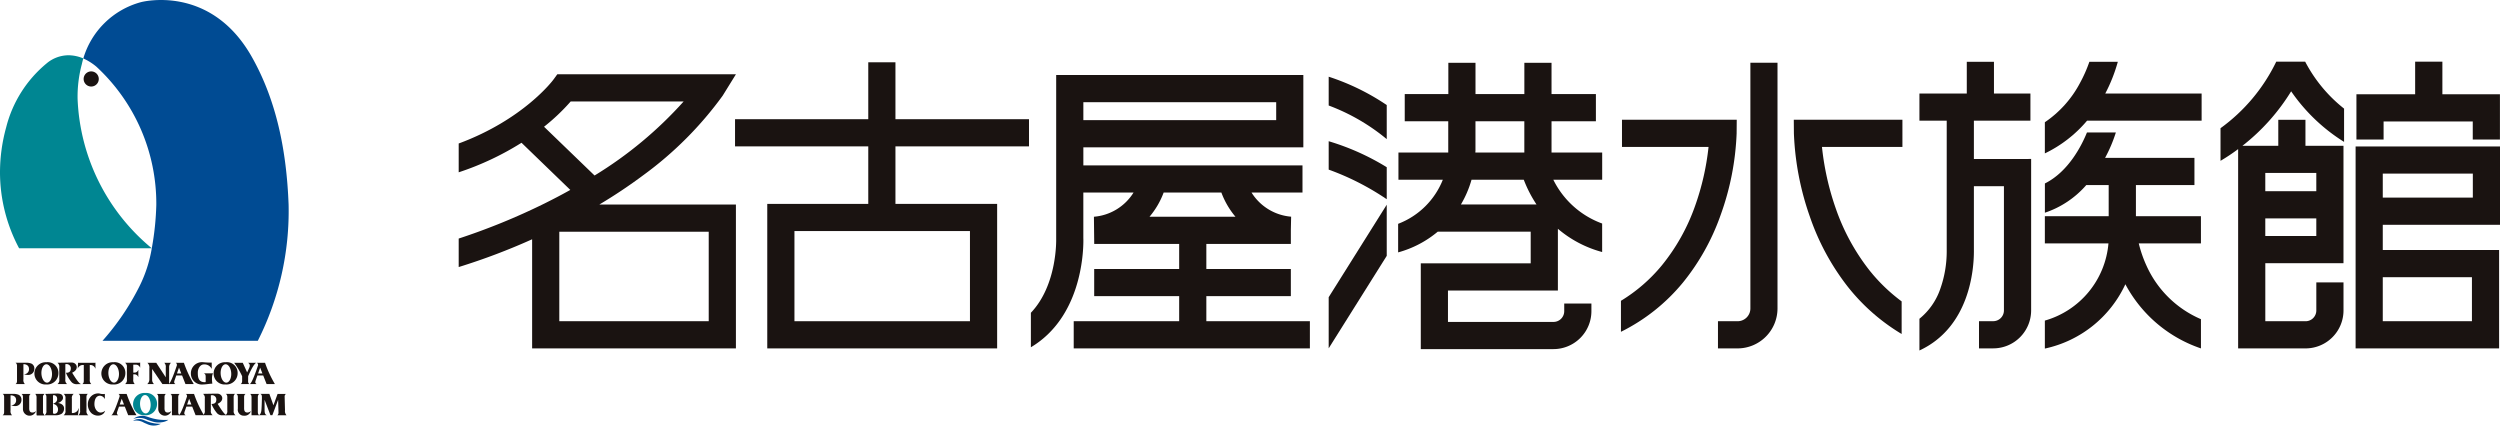 <svg xmlns="http://www.w3.org/2000/svg" width="293.747" height="50" viewBox="0 0 293.747 50">
  <g id="logo" transform="translate(-440 0)">
    <g id="logo-2" data-name="logo" transform="translate(440)">
      <path id="Path_479" data-name="Path 479" d="M81.69,29.171a15.725,15.725,0,0,1-1.441,4.455A29.327,29.327,0,0,1,75.9,40.042H94.149a33.862,33.862,0,0,0,3.618-15.984c-.238-6.384-1.434-12.259-4.32-17.368C88.557-1.965,80.405.256,80.405.256a9.7,9.7,0,0,0-6.76,6.611,6.593,6.593,0,0,1,1.536.968,21.9,21.9,0,0,1,7.041,16.227,32.855,32.855,0,0,1-.532,5.11" transform="translate(-63.856)" fill="#004b93"/>
      <path id="Path_480" data-name="Path 480" d="M17.834,71.549A23.961,23.961,0,0,1,9.117,54a14.724,14.724,0,0,1,.5-4.088q.074-.34.172-.672c-.045-.019-.09-.037-.135-.053a4.537,4.537,0,0,0-1.57-.317,4.016,4.016,0,0,0-2.608.957A14.257,14.257,0,0,0,.723,57.35,19.956,19.956,0,0,0,0,62.567a18.978,18.978,0,0,0,2.245,8.982Z" transform="translate(0 -42.377)" fill="#008692"/>
      <path id="Path_481" data-name="Path 481" d="M75.718,64.007a.889.889,0,1,1-.89-.89.889.889,0,0,1,.89.89" transform="translate(-64.112 -54.728)" fill="#1a1311"/>
      <path id="Path_482" data-name="Path 482" d="M52.454,321.2c0,.536-.568.467-.568.467a4.116,4.116,0,0,0,.665,1.105.789.789,0,0,0,.607.238l.484-.011v-.013c-.048-.02-.139-.03-.413-.391s-.615-.936-.615-.936c.873-.367.581-1.221-.087-1.192,0,0-.053,0-.24,0l-1.382.026v.011a.569.569,0,0,1,.2.532v1.418a.572.572,0,0,1-.2.533V323h1.11v-.011a.571.571,0,0,1-.2-.533v-1.788a.5.5,0,0,1,.643.533" transform="translate(-44.138 -277.869)" fill="#1a1311"/>
      <path id="Path_483" data-name="Path 483" d="M132.777,323.184h-.786l-1.208-1.772v1.216a.679.679,0,0,0,.21.545v.011h-.777v-.011a.694.694,0,0,0,.239-.545l0-1.313a.715.715,0,0,0-.222-.624v-.011h1.038v.011l1.114,1.7v-1.156a.644.644,0,0,0-.168-.543v-.011h.774v.011a.674.674,0,0,0-.21.543Z" transform="translate(-112.907 -278.054)" fill="#1a1311"/>
      <path id="Path_484" data-name="Path 484" d="M171.342,321.534c-.225.275-.085,1.2-.085,1.2-.289,0-.814.094-1.089.094a1.29,1.29,0,0,1-1.433-1.3,1.314,1.314,0,0,1,1.418-1.32,9.3,9.3,0,0,0,1.031.053v.72h-.013a.93.93,0,0,0-.907-.51c-.431,0-.715.489-.715.948s.028,1.121.772,1.138a.61.61,0,0,0,.152-.012v-.564c0-.172.009-.371-.208-.453v-.013h1.077Z" transform="translate(-146.307 -277.652)" fill="#1a1311"/>
      <path id="Path_485" data-name="Path 485" d="M208.638,322.627c0,.22-.039.389.125.545v.011h-.99v-.011c.187-.118.16-.339.16-.537v-.376A8.6,8.6,0,0,0,207,320.69v-.011h1.011v.011l.51,1.123.247-.544c.171-.39-.052-.534-.132-.579v-.011h.94v.012c-.356.173-.936,1.568-.936,1.568Z" transform="translate(-179.483 -278.054)" fill="#1a1311"/>
      <path id="Path_486" data-name="Path 486" d="M57.321,350.411a.053.053,0,0,0,.044.045.744.744,0,0,0,.756-.547h.033l-.122.805H56.371V350.7a.567.567,0,0,0,.2-.53v-1.421a.571.571,0,0,0-.2-.532v-.011h1.152v.011a.575.575,0,0,0-.2.536Z" transform="translate(-48.878 -301.924)" fill="#1a1311"/>
      <path id="Path_487" data-name="Path 487" d="M70.255,350.173a.567.567,0,0,0,.2.53v.011H69.305V350.7a.568.568,0,0,0,.2-.53v-1.421c0-.2.027-.414-.16-.532v-.011h1.067v.011c-.187.118-.16.335-.16.532Z" transform="translate(-60.093 -301.924)" fill="#1a1311"/>
      <path id="Path_488" data-name="Path 488" d="M231.011,348.209h.974v.011a.361.361,0,0,0-.146.259l.043,1.648a.727.727,0,0,0,.167.576v.011H231V350.7a.354.354,0,0,0,.121-.3l-.045-1.5-.679,1.81h-.224l-.689-1.81v1.185c0,.285.03.529.242.614v.011h-.919V350.7c.135-.013.248-.221.291-.481.041-.241.072-1.356.072-1.525,0-.3-.012-.386-.169-.477v-.011h1.045l.479,1.343Z" transform="translate(-198.396 -301.924)" fill="#1a1311"/>
      <path id="Path_489" data-name="Path 489" d="M31.856,320.216a1.327,1.327,0,0,0-1.432,1.3,1.293,1.293,0,0,0,1.387,1.311,1.323,1.323,0,0,0,1.432-1.315,1.257,1.257,0,0,0-1.387-1.3m.069,2.4c-.343.018-.647-.452-.678-1.045s.222-1.094.565-1.112.646.452.678,1.045-.221,1.094-.564,1.112" transform="translate(-26.38 -277.652)" fill="#1a1311"/>
      <path id="Path_490" data-name="Path 490" d="M91.036,320.216a1.327,1.327,0,0,0-1.432,1.3,1.292,1.292,0,0,0,1.387,1.311,1.323,1.323,0,0,0,1.433-1.315,1.258,1.258,0,0,0-1.387-1.3m.07,2.4c-.343.018-.647-.452-.678-1.045s.222-1.094.565-1.112.647.452.678,1.045-.222,1.094-.565,1.112" transform="translate(-77.694 -277.652)" fill="#1a1311"/>
      <path id="Path_491" data-name="Path 491" d="M111.618,321.682h.19a.446.446,0,0,0,.386-.31h.019v.825h-.019a.446.446,0,0,0-.386-.31h-.19v.586a.65.65,0,0,0,.166.545v.011h-1.116v-.011a.568.568,0,0,0,.2-.533v-1.422a.557.557,0,0,0-.2-.528v-.011h1.588a.347.347,0,0,0,.16-.023h.012v.593h-.012a.531.531,0,0,0-.507-.347h-.291Z" transform="translate(-95.958 -277.901)" fill="#1a1311"/>
      <path id="Path_492" data-name="Path 492" d="M190.263,320.216a1.327,1.327,0,0,0-1.432,1.3,1.293,1.293,0,0,0,1.387,1.311,1.323,1.323,0,0,0,1.433-1.315,1.257,1.257,0,0,0-1.387-1.3m.07,2.4c-.344.018-.647-.452-.678-1.045s.221-1.094.565-1.112.647.452.678,1.045-.222,1.094-.565,1.112" transform="translate(-163.73 -277.652)" fill="#1a1311"/>
      <path id="Path_493" data-name="Path 493" d="M31.558,348.753c0-.2.027-.414-.16-.532v-.011h1.018v.011c-.187.118-.16.335-.16.532v1.416a.574.574,0,0,0,.2.535v.011h-.9Z" transform="translate(-27.225 -301.924)" fill="#1a1311"/>
      <path id="Path_494" data-name="Path 494" d="M41.08,348.989a.874.874,0,0,0,.565-.45.522.522,0,0,0-.047-.43c-.161-.293-.7-.217-.9-.217l-1.135.035v.011c.186.114.16.331.16.528v1.42a.571.571,0,0,1-.2.534v.011H40.68a1.369,1.369,0,0,0,.848-.183.787.787,0,0,0,.269-.591c.015-.444-.39-.622-.718-.668m-.457,1.271a.121.121,0,0,1-.128-.129v-1.991a.062.062,0,0,1,.069-.065.391.391,0,0,1,.418.4.512.512,0,0,1-.422.56v.074a.633.633,0,0,1,.527.62c0,.5-.328.535-.463.535" transform="translate(-34.269 -301.641)" fill="#1a1311"/>
      <path id="Path_495" data-name="Path 495" d="M181.094,348.734c0,.537-.569.468-.569.468a4.136,4.136,0,0,0,.665,1.1.788.788,0,0,0,.607.239l.484-.011v-.013c-.048-.021-.139-.031-.414-.393s-.615-.935-.615-.935c.874-.368.581-1.221-.087-1.192,0,0-.052,0-.239,0l-1.382.025v.011a.572.572,0,0,1,.2.532v1.417a.575.575,0,0,1-.2.534v.011h1.109v-.011a.575.575,0,0,1-.2-.534V348.2a.5.5,0,0,1,.643.533" transform="translate(-155.679 -301.744)" fill="#1a1311"/>
      <path id="Path_496" data-name="Path 496" d="M119.056,347.371a1.328,1.328,0,0,0-1.431,1.306,1.292,1.292,0,0,0,1.386,1.311,1.323,1.323,0,0,0,1.432-1.315,1.259,1.259,0,0,0-1.387-1.3m.07,2.4c-.343.018-.648-.451-.679-1.047s.222-1.091.565-1.109.646.449.678,1.044-.222,1.093-.564,1.111" transform="translate(-101.99 -301.198)" fill="#008692"/>
      <path id="Path_497" data-name="Path 497" d="M200.388,350.173a.567.567,0,0,0,.2.53v.011h-1.151V350.7a.567.567,0,0,0,.2-.53v-1.421c0-.2.027-.414-.16-.532v-.011h1.066v.011c-.187.118-.16.335-.16.532Z" transform="translate(-172.929 -301.924)" fill="#1a1311"/>
      <path id="Path_498" data-name="Path 498" d="M119.256,367.539a4.525,4.525,0,0,1,.438.126,5.706,5.706,0,0,0,2.351.328l0,.01a1.65,1.65,0,0,1-.5.225,2.432,2.432,0,0,1-1.391-.049c-.206-.064-.384-.123-.541-.174a2.139,2.139,0,0,0-1.658-.127l0-.008a1.762,1.762,0,0,1,1.3-.331" transform="translate(-102.274 -318.663)" fill="#004b93"/>
      <path id="Path_499" data-name="Path 499" d="M118.891,370.559c.071.026.148.055.228.087a4.261,4.261,0,0,0,1.808.368l0,.01a1.8,1.8,0,0,1-1.626.012c-.125-.051-.236-.1-.343-.147a1.8,1.8,0,0,0-1.278-.221l0-.009a1.329,1.329,0,0,1,1.213-.1m2.041.455h0Z" transform="translate(-102.036 -321.219)" fill="#004b93"/>
      <path id="Path_500" data-name="Path 500" d="M14.741,322.631a.643.643,0,0,0,.167.541v.011h-1.08v-.011c.187-.118.16-.335.16-.533v-1.418c0-.2.027-.415-.16-.532v-.011h1.153a1.661,1.661,0,0,1,.682.09.613.613,0,0,1,.362.6.717.717,0,0,1-.747.744,1.55,1.55,0,0,1-.447-.074v-.013a.581.581,0,0,0,.565-.64c0-.251-.167-.54-.655-.54Z" transform="translate(-11.99 -278.054)" fill="#1a1311"/>
      <path id="Path_501" data-name="Path 501" d="M3.361,350.162a.643.643,0,0,0,.168.542v.011H2.448V350.7c.187-.118.16-.336.16-.534v-1.417c0-.2.027-.414-.16-.532v-.011H3.6a1.645,1.645,0,0,1,.682.091.614.614,0,0,1,.362.595.717.717,0,0,1-.747.746,1.5,1.5,0,0,1-.446-.075v-.013a.58.58,0,0,0,.565-.64c0-.251-.167-.537-.655-.537Z" transform="translate(-2.123 -301.924)" fill="#1a1311"/>
      <path id="Path_502" data-name="Path 502" d="M70.136,322.526a.645.645,0,0,0,.166.541v.011H69.271v-.011c.187-.117.16-.335.16-.533v-1.7a1.42,1.42,0,0,0-.191.006.628.628,0,0,0-.507.393h-.013l.041-.67.072.012h1.882a.172.172,0,0,0,.087-.016l0,.7h-.012a.613.613,0,0,0-.474-.414c-.062-.008-.183-.01-.183-.01Z" transform="translate(-59.586 -277.948)" fill="#1a1311"/>
      <path id="Path_503" data-name="Path 503" d="M150.8,320.679h-.941v.011a.283.283,0,0,1,.111.314c-.053.164-.709,2.149-.966,2.169v.011h.79v-.011c-.069-.057-.137-.106-.137-.213a.982.982,0,0,1,.069-.274l.179-.518h.682l.4,1.016h.969v-.011a13.544,13.544,0,0,1-1.154-2.493m-.813,1.253.237-.682.268.682Z" transform="translate(-129.194 -278.054)" fill="#1a1311"/>
      <path id="Path_504" data-name="Path 504" d="M222.538,320.679H221.6v.011a.283.283,0,0,1,.111.314c-.053.164-.709,2.149-.966,2.169v.011h.789v-.011c-.069-.057-.137-.106-.137-.213a.982.982,0,0,1,.068-.274l.18-.518h.681l.4,1.016h.969v-.011a13.553,13.553,0,0,1-1.154-2.493m-.813,1.253.238-.682.267.682Z" transform="translate(-191.4 -278.054)" fill="#1a1311"/>
      <path id="Path_505" data-name="Path 505" d="M159.768,348.209h-.942v.011a.284.284,0,0,1,.111.314c-.053.165-.709,2.15-.966,2.17v.011h.79V350.7c-.069-.057-.137-.107-.137-.214a1,1,0,0,1,.069-.275l.18-.515h.682l.4,1.015h.969V350.7a13.56,13.56,0,0,1-1.154-2.495m-.813,1.253.238-.682.267.682Z" transform="translate(-136.973 -301.924)" fill="#1a1311"/>
      <path id="Path_506" data-name="Path 506" d="M100.216,348.209h-.943v.011a.283.283,0,0,1,.111.314c-.053.165-.709,2.15-.965,2.17v.011h.789V350.7c-.068-.057-.137-.107-.137-.214a.979.979,0,0,1,.069-.275l.179-.515H100l.4,1.015h.968V350.7a13.55,13.55,0,0,1-1.153-2.495m-.814,1.253.238-.682.268.682Z" transform="translate(-85.337 -301.924)" fill="#1a1311"/>
      <path id="Path_507" data-name="Path 507" d="M31.34,349.667v-.914c0-.2.027-.414-.16-.532v-.011h1.06v.011c-.187.118-.16.335-.16.532v1.416c0,.2-.027.416.16.535v.011h-.9Z" transform="translate(-27.035 -301.924)" fill="#1a1311"/>
      <path id="Path_508" data-name="Path 508" d="M20.747,350.236a.567.567,0,0,1-.492.149c-.312-.051-.282-.444-.282-.591v-1.04c0-.2-.026-.414.16-.532v-.011H19.077v.011c.187.118.16.335.16.532v1.2a.785.785,0,0,0,1.524.293Z" transform="translate(-16.541 -301.924)" fill="#1a1311"/>
      <path id="Path_509" data-name="Path 509" d="M150.951,349.667v-.914c0-.2.026-.414-.16-.532v-.011h1.059v.011c-.186.118-.16.335-.16.532v1.416c0,.2-.026.416.16.535v.011h-.9Z" transform="translate(-130.748 -301.924)" fill="#1a1311"/>
      <path id="Path_510" data-name="Path 510" d="M140.353,350.236a.569.569,0,0,1-.493.149c-.313-.051-.282-.444-.282-.591v-1.04c0-.2-.026-.414.16-.532v-.011h-1.056v.011c.187.118.16.335.16.532v1.2a.786.786,0,0,0,1.525.293Z" transform="translate(-120.248 -301.924)" fill="#1a1311"/>
      <path id="Path_511" data-name="Path 511" d="M221.316,349.667v-.914c0-.2.027-.414-.16-.532v-.011h1.06v.011c-.187.118-.161.335-.161.532v1.416c0,.2-.026.416.161.535v.011h-.9Z" transform="translate(-191.76 -301.924)" fill="#1a1311"/>
      <path id="Path_512" data-name="Path 512" d="M210.721,350.236a.567.567,0,0,1-.492.149c-.312-.051-.282-.444-.282-.591v-1.04c0-.2-.026-.414.159-.532v-.011h-1.056v.011c.187.118.16.335.16.532v1.2a.7.7,0,0,0,.735.813.754.754,0,0,0,.789-.52Z" transform="translate(-181.264 -301.924)" fill="#1a1311"/>
      <path id="Path_513" data-name="Path 513" d="M79.682,349.845a.8.8,0,0,1-.5.2c-.421,0-.742-.462-.742-.987,0-.46.148-.992.671-.992a.688.688,0,0,1,.554.407v-.618a1.324,1.324,0,0,1-.626-.047,1.178,1.178,0,0,0-.97.312,1.317,1.317,0,0,0-.4.968,1.4,1.4,0,0,0,.419,1.028,1.141,1.141,0,0,0,.825.29.908.908,0,0,0,.6-.248.9.9,0,0,0,.183-.3Z" transform="translate(-67.346 -301.572)" fill="#1a1311"/>
    </g>
    <g id="logo-3" data-name="logo" transform="translate(493.896 7.247)">
      <path id="Path_514" data-name="Path 514" d="M51.112,19.929H71.734V30.524H51.112ZM59.786.1V6.787H44.131V9.98H59.786v6.759H47.918V33.718h27.01V16.738H62.979V9.98H78.671V6.787H62.979V.1Z" transform="translate(-11.661 -0.028)" fill="#1a1311"/>
      <path id="Path_515" data-name="Path 515" d="M204.909.171v28.87a1.5,1.5,0,0,1-1.5,1.5H201.1v3.194h2.305a4.7,4.7,0,0,0,4.691-4.694V.171Z" transform="translate(-53.137 -0.045)" fill="#1a1311"/>
      <path id="Path_516" data-name="Path 516" d="M318.293,13.537H302.926V37.266h16.861V25.706H306.118V22.74h13.774v-9.2ZM316.7,19.546H306.118V16.73H316.7Zm-.105,14.527H306.118V28.9h10.476Z" transform="translate(-80.041 -3.577)" fill="#1a1311"/>
      <path id="Path_517" data-name="Path 517" d="M318.331,3.83h-5.172V0h-3.2V3.83h-6.9V9.149h3.192V7.023h10.477V9.149h3.193V3.83Z" transform="translate(-80.078)" fill="#1a1311"/>
      <path id="Path_518" data-name="Path 518" d="M16.519,17.322a60.619,60.619,0,0,0,5.216-3.485,42.148,42.148,0,0,0,9.281-9.308l1.558-2.516H11.587l-.481.659C11.07,2.719,7.634,7.322,0,10.146v3.385a33.556,33.556,0,0,0,7.381-3.471L13.114,15.6c-1.066.6-2.1,1.132-3.064,1.611A76.992,76.992,0,0,1,0,21.315v3.348A75.091,75.091,0,0,0,8.628,21.4v12.82H32.573v-16.9H16.519ZM10.028,8.177a23.619,23.619,0,0,0,3.131-2.97H26.431a46.684,46.684,0,0,1-10.466,8.7Zm19.35,22.852H11.821V20.516H29.378Z" transform="translate(0 -0.532)" fill="#1a1311"/>
      <path id="Path_519" data-name="Path 519" d="M111.993,31.059V28.114h9.929V24.922h-9.929V21.977h9.929v-1.6l.033-1.6h.014a6.062,6.062,0,0,1-4.67-2.842h5.991V12.75H97.542V10.628H123.39v-8.5H94.349V21.367l0,.033c0,.062.146,5.4-2.973,8.667v4.052c5.833-3.473,6.168-10.876,6.168-12.527,0-.131,0-.228-.005-.28v-5.37h5.9a6.061,6.061,0,0,1-4.668,2.842h.013l.035,3.192H108.8v2.945H98.815v3.193H108.8v2.945H96.409v3.194h27.75V31.059ZM97.542,5.326H120.2V7.433H97.542Zm9.436,10.616h6.782a9.561,9.561,0,0,0,1.655,2.841h-10.1a9.527,9.527,0,0,0,1.661-2.841" transform="translate(-24.145 -0.563)" fill="#1a1311"/>
      <path id="Path_520" data-name="Path 520" d="M197.607,9.272H185.729v3.195H195.9a30.246,30.246,0,0,1-1.609,7.009A23.3,23.3,0,0,1,190.4,26.4a18.972,18.972,0,0,1-4.793,4.147v3.642a22.122,22.122,0,0,0,7.3-5.806,26.507,26.507,0,0,0,4.416-7.923A31.691,31.691,0,0,0,199.2,10.88l.013-1.608Z" transform="translate(-49.044 -2.45)" fill="#1a1311"/>
      <path id="Path_521" data-name="Path 521" d="M222.036,26.887a24.99,24.99,0,0,1-3.9-7.2,31.858,31.858,0,0,1-1.618-7.22h9.453V9.273H213.207l.013,1.606a33.122,33.122,0,0,0,1.872,9.768,28.215,28.215,0,0,0,4.4,8.169,23.279,23.279,0,0,0,6.388,5.63V30.616a20.277,20.277,0,0,1-3.845-3.728" transform="translate(-56.335 -2.45)" fill="#1a1311"/>
      <path id="Path_522" data-name="Path 522" d="M244.8,11.442h-5.13V6.937h6.643V3.744h-4.285V.016h-3.193V3.744H233.27V6.937h3.207V22.288a13.212,13.212,0,0,1-.752,4.4,7.774,7.774,0,0,1-2.455,3.524v3.727c5.917-2.743,6.4-9.542,6.4-11.647V14.634H243.2v14.6a1.263,1.263,0,0,1-1.261,1.262H240.27v3.194h1.671a4.461,4.461,0,0,0,4.455-4.456v-17.8Z" transform="translate(-61.636 -0.004)" fill="#1a1311"/>
      <path id="Path_523" data-name="Path 523" d="M271.72,3.744H260.4A18.794,18.794,0,0,0,261.874.016h-3.343a16.121,16.121,0,0,1-1.1,2.486A12.77,12.77,0,0,1,253.3,7.12v3.661a14.956,14.956,0,0,0,4.959-3.844H271.72Z" transform="translate(-66.928 -0.004)" fill="#1a1311"/>
      <path id="Path_524" data-name="Path 524" d="M271.639,21.143H264v-3.66h6.876V14.289h-10.5a16.936,16.936,0,0,0,1.268-2.988h-3.395c-.62,1.527-2.167,4.607-4.944,5.994v3.437a11.084,11.084,0,0,0,4.863-3.249H260.8v3.66H253.3v3.193h7.473a10.344,10.344,0,0,1-7.473,9.072v3.287a13.562,13.562,0,0,0,9.46-7.559,15.785,15.785,0,0,0,8.881,7.54V33.242a12.354,12.354,0,0,1-6.388-6.261,14.459,14.459,0,0,1-.92-2.646h7.308Z" transform="translate(-66.928 -2.986)" fill="#1a1311"/>
      <path id="Path_525" data-name="Path 525" d="M289.651,3.482a21.075,21.075,0,0,0,6.219,5.943V5.516A17.1,17.1,0,0,1,291.3,0h-3.4a20.8,20.8,0,0,1-6.548,7.817V11.65a22.279,22.279,0,0,0,2.07-1.379V33.69h7.924a4.462,4.462,0,0,0,4.457-4.455v-3.3h-3.194v3.3a1.263,1.263,0,0,1-1.263,1.262h-4.731V23.676H295.8V9.881h-4.468V6.829H288.14V9.881h-4.209a24.121,24.121,0,0,0,5.72-6.4m-3.038,14.93h5.994v2.071h-5.994Zm5.994-3.193h-5.994V13.072h5.994Z" transform="translate(-74.34)" fill="#1a1311"/>
      <path id="Path_526" data-name="Path 526" d="M145.754,5.731A27.135,27.135,0,0,0,138.933,2.4V5.784a23.565,23.565,0,0,1,6.821,3.95Z" transform="translate(-36.71 -0.634)" fill="#1a1311"/>
      <path id="Path_527" data-name="Path 527" d="M145.754,15.757a28.541,28.541,0,0,0-6.821-3.055v3.337a30.612,30.612,0,0,1,6.821,3.479Z" transform="translate(-36.71 -3.356)" fill="#1a1311"/>
      <path id="Path_528" data-name="Path 528" d="M138.933,33.708v6.007l6.821-10.865V22.842Z" transform="translate(-36.71 -6.036)" fill="#1a1311"/>
      <path id="Path_529" data-name="Path 529" d="M174,10.72h-5.952c0-.05,0-.1,0-.15V7.049h5.213V3.856h-5.213V.179h-3.193V3.856h-5.741V.179h-3.191V3.856H150.8V7.049h5.112V10.57c0,.051,0,.1,0,.15H150.06v3.195h5.217a9.168,9.168,0,0,1-5.253,5.184v3.356a12.3,12.3,0,0,0,4.653-2.433H165.6v3.719H152.686V33.819h15.593a4.461,4.461,0,0,0,4.455-4.454v-.9H169.54v.9a1.263,1.263,0,0,1-1.261,1.261h-12.4V26.935h12.916V19.681a13.336,13.336,0,0,0,5.2,2.732V19.063a10.34,10.34,0,0,1-5.738-5.147H174Zm-14.889-.15V7.049h5.741V10.57c0,.051,0,.1,0,.15H159.1c0-.05,0-.1,0-.15m7.171,6.258H157.4a12.3,12.3,0,0,0,1.249-2.913h6.136a14.96,14.96,0,0,0,1.5,2.913" transform="translate(-39.641 -0.047)" fill="#1a1311"/>
    </g>
  </g>
</svg>
